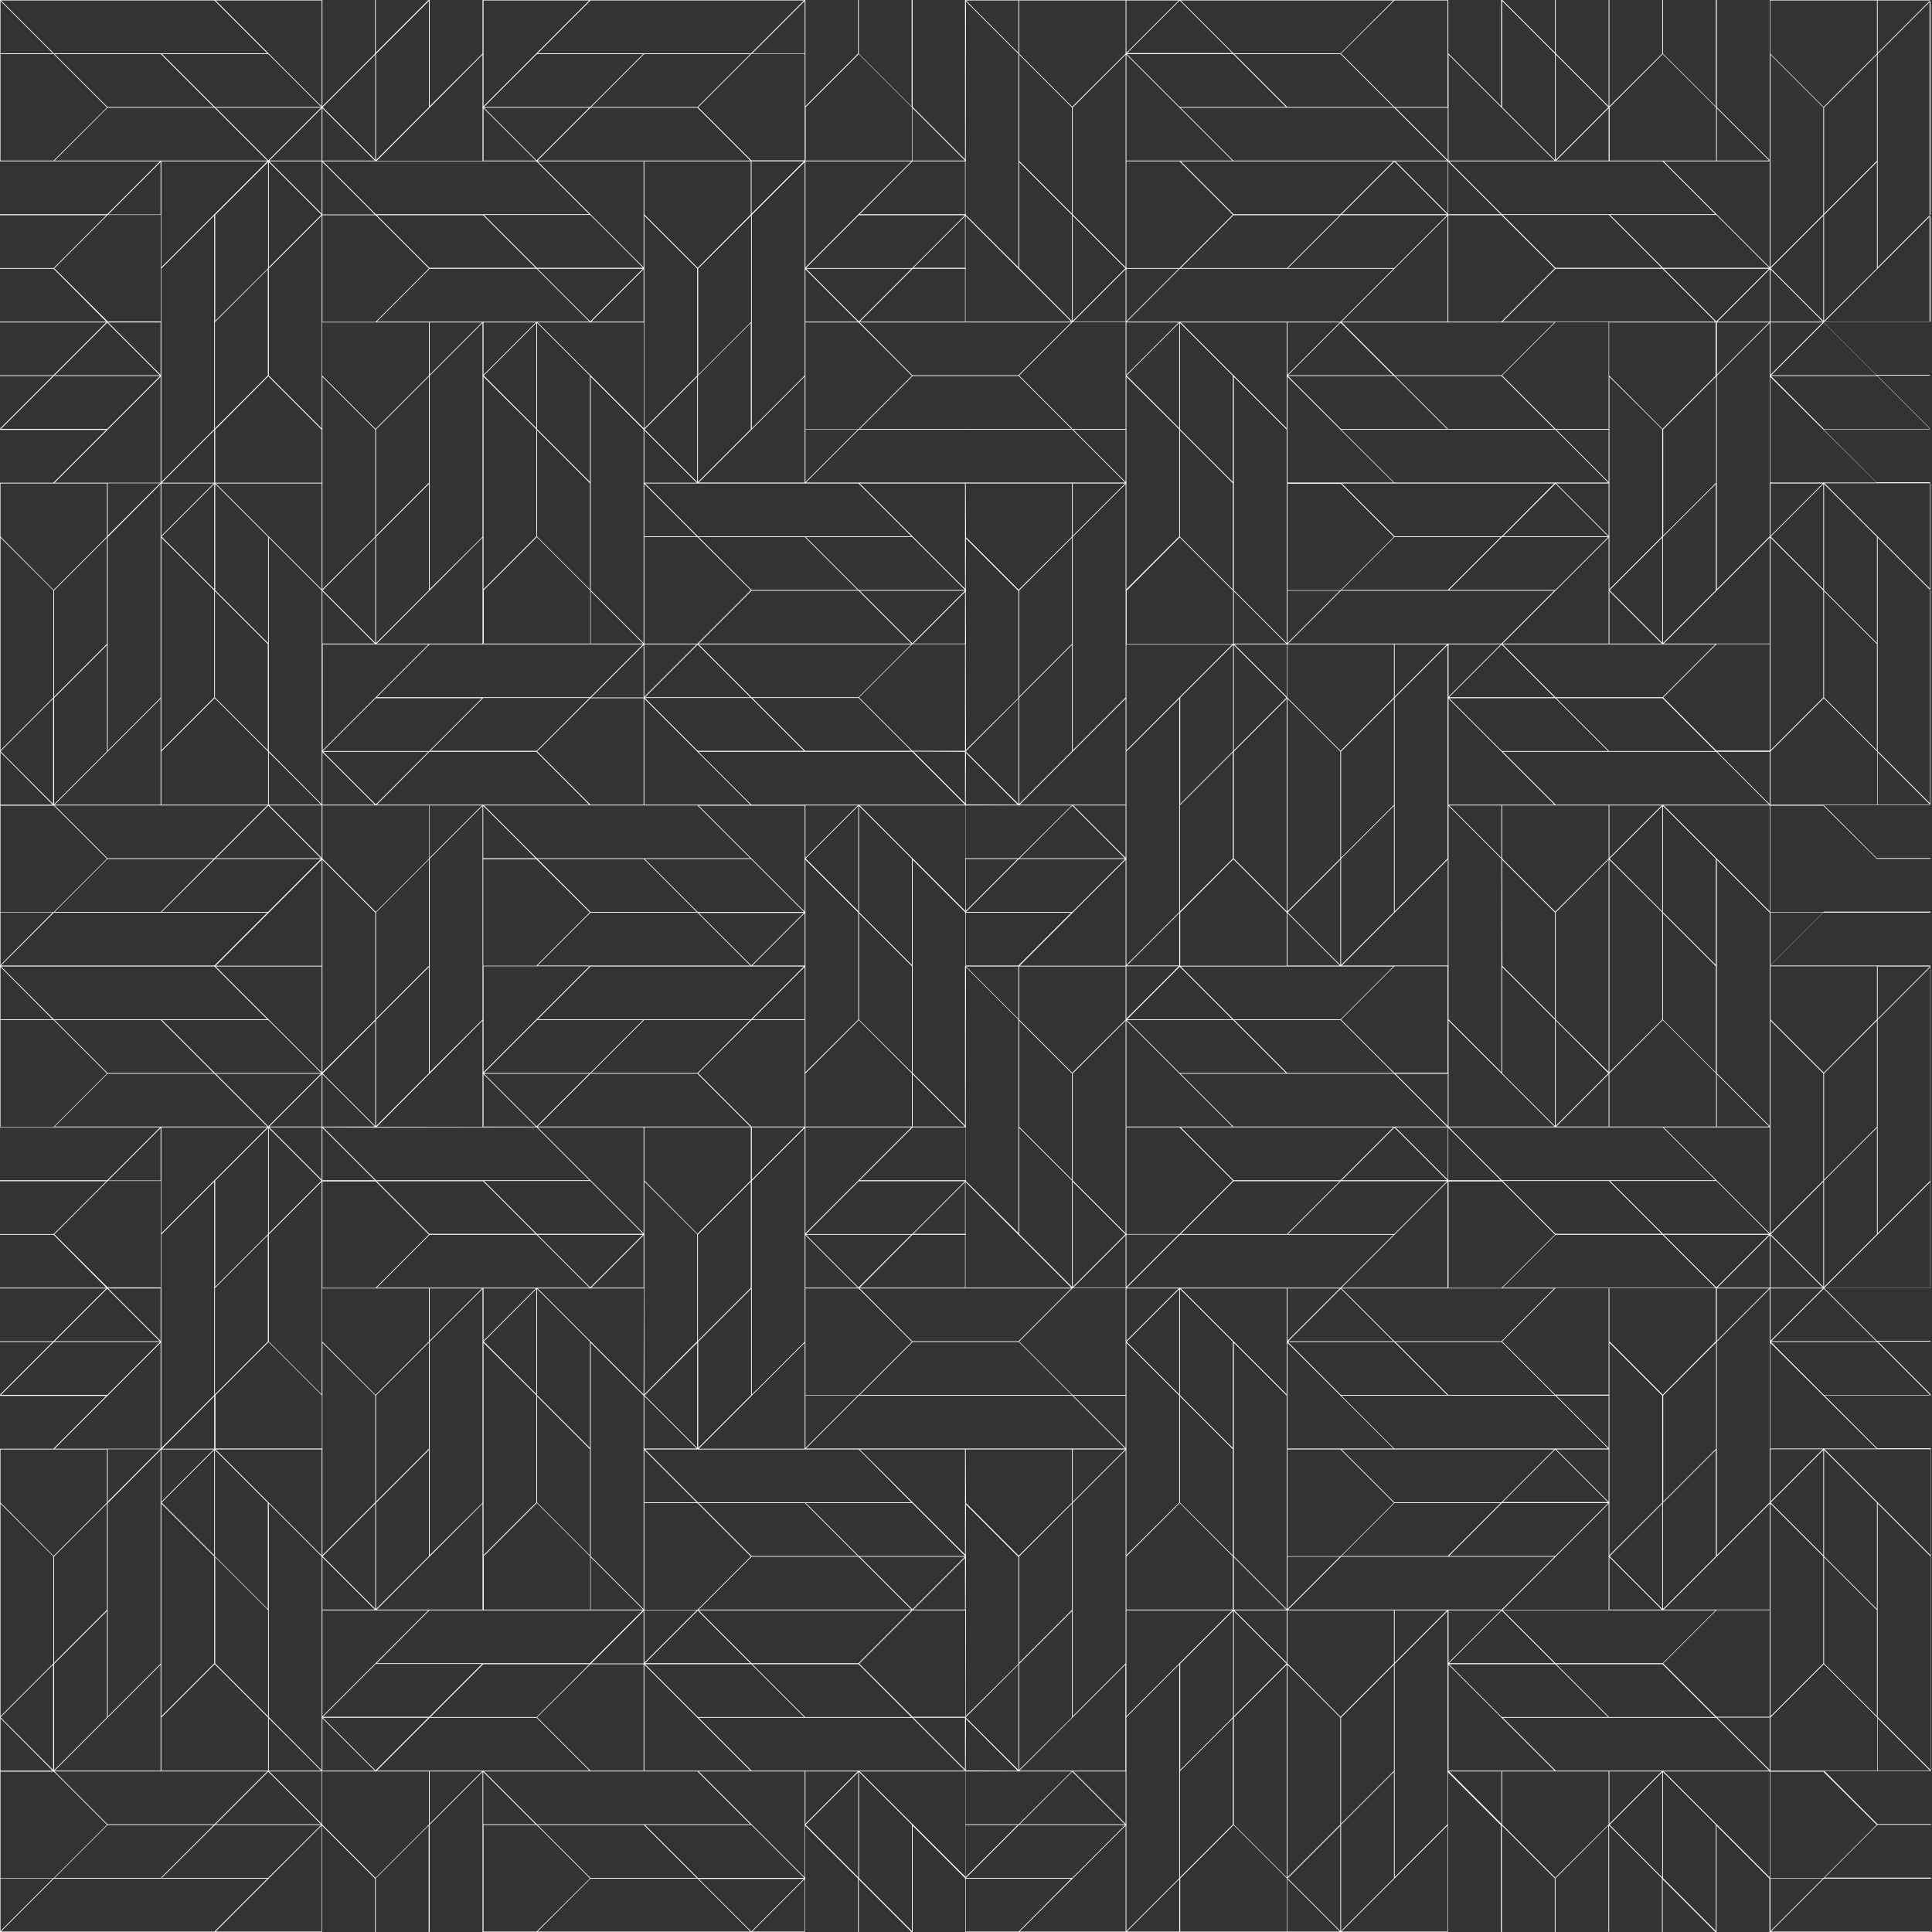 <?xml version="1.0" encoding="utf-8"?>
<!-- Generator: Adobe Illustrator 25.2.3, SVG Export Plug-In . SVG Version: 6.00 Build 0)  -->
<svg version="1.1" id="_x31_" xmlns="http://www.w3.org/2000/svg" xmlns:xlink="http://www.w3.org/1999/xlink" x="0px" y="0px"
	 viewBox="0 0 800 800" style="enable-background:new 0 0 800 800;" xml:space="preserve">
<rect x="0" y="0" width="800" height="800" fill="#333333" stroke="none"/>
<style type="text/css">
	.st0{fill:#FFFFFF;}
</style>
<path class="st0" d="M799.6,0h-0.2h-66.3h-0.3v66.3l-21.9-21.9V0h-0.2h-0.2h-0.1l0.1,0.1v44l-21.9-21.9V0h-0.3v22.2L666.4,44V0h-0.3
	v44l-21.9-21.9V0h-0.3v21.8L622.1,0H622h-0.2h-0.2v44l-21.9-21.9V0h-0.3h-22.1h-0.2h-88.4h-0.5h-21.8h-0.3H400h-0.2h0h-0.2v0.2V66
	l-21.7-21.7V0h-0.2h-0.2h-0.1l0.1,0.1v44l-21.9-21.9V0h-0.3v22.2L333.5,44V0h0h-0.2h-0.2h-0.1h-88.7h-0.2h-44h-0.3h0l0,22.2
	L177.9,44V0h-0.2h-0.2h-0.1l-21.8,21.8V0h-0.3v22.2L133.5,44V0h0h-0.3h-44h-0.2H0.2H0v0v0.2v66.3v0.3h66.3L44.4,88.7H0v0.2v0.2v0.1
	l0.1-0.1h44l-21.9,21.9H0v0.3h22.2L44,133.2H0v0.3h44l-21.9,21.9H0v0.3h21.8L0,177.5v0.1v0.2v0.2h44l-21.9,21.9H0v0.3v22.1v0.2v88.4
	v0.5v21.8v0.3v66.3v0.2l0,0v0.2v66.3v0.3h66.3l-21.9,21.9H0v0.2v0.2v0.1l0.1-0.1h44l-21.9,21.9H0v0.3h22.2L44,533.2H0v0.3h44
	l-21.9,21.9H0v0.3h21.8L0,577.5v0.1v0.2v0.2h44l-21.9,21.9H0v0.3v22.1v0.2v88.4v0.5v21.8v0.3v66.3v0.2h0.2h88.7h0.2h44h0.3h0v-44
	l21.9,21.9V800h0.3v-22.2l21.9-21.9v44l-0.1,0.1h0.1h0.2h0.2v-44.4l21.9-21.9l0,66.3h0h0.3h22.1h0.2h88.4h0.5h21.8h0.3h0v-22.2
	l0.1-0.1l-0.1-0.1V756l21.9,21.9V800h0.3v-21.8l21.8,21.8h0.1h0.2h0.2v-44l21.7,21.7v0v0.2v0.2h0.2l0,21.9h-0.2v0.2h0.2h0.2h21.8
	h0.2h44h0.2h0.2h0.1h21.8h0.3h44.1h0.3h21.8h0.5h44h0.3h0v-66.3l21.9,21.9V800h0.2h0.2h0.1l-0.1-0.1v-44l21.9,21.9V800h0.3v-22.2
	l21.9-21.9v44h0.3v-44l21.9,21.9V800h0.3v-21.8l21.8,21.8h0.1h0.2h0.2v-44l21.9,21.9V800h0.2h0.2h0.1h66.4v-0.2h-66.3l21.9-21.9
	h44.4v-0.2v-0.2v-0.1l-0.1,0.1h-44l21.9-21.9h22.2v-0.3h-22.2l-21.9-21.9h44l0,0v-0.2v-0.2v-0.1v-88.7v-0.2v-44v-0.3v0h-22.2
	l-21.9-21.9h44v-0.2v-0.2v-0.1l-21.8-21.8h21.8v-0.3h-22.2l-21.9-21.9h44l0,0v-0.3v-44v-0.2v-88.7V400l0,0v-0.2h-66.3l21.9-21.9
	h44.4v-0.2v-0.2v-0.1l-0.1,0.1h-44l21.9-21.9h22.2v-0.3h-22.2l-21.9-21.9h44l0,0v-0.2v-0.2v-0.1v-88.7v-0.2v-44v-0.3v0l-22.2,0
	l-21.9-21.9h44v-0.2v-0.2v-0.1l-21.8-21.8h21.8v-0.3h-22.2l-21.9-21.9h44v0v-0.3v-44v-0.2V0.2V0L799.6,0z M777.5,0.2h21.7
	l-21.7,21.7V0.2z M733.1,0.2h44.1v22l-22.1,22.1l-22.1-22.1V0.2z M777.2,22.6v44l-21.9,21.9v-44L777.2,22.6z M733.1,66.8V22.6
	L755,44.5v44.3l-21.9,21.9V66.8z M755,89.3v43.6l-21.8-21.8L755,89.3z M733.1,111.5l21.7,21.7h-21.7V111.5z M733.1,133.5h21.7
	l-21.7,21.7V133.5z M733.1,200.2h21.7l-21.7,21.7V200.2z M755,200.4V244l-21.8-21.8L755,200.4z M733.1,266.5v-43.9l21.9,21.9v44.3
	l-21.9,21.9V266.5z M799.2,400.2l-21.7,21.7v-21.7H799.2z M755.2,444.2l-22.1-22.1v-22h44.1v22L755.2,444.2z M777.2,422.6v44
	l-21.9,21.9v-44L777.2,422.6z M733.2,622.2l21.8-21.8V644L733.2,622.2z M755,644.5v44.3l-21.9,21.9v-44.2v-43.9L755,644.5z
	 M733.1,621.8v-21.7h21.7L733.1,621.8z M733.1,533.5h21.7l-21.7,21.7V533.5z M733.1,533.2v-21.7l21.7,21.7H733.1z M733.2,511.1
	l21.8-21.8v43.6L733.2,511.1z M733.1,510.7v-43.9v-44.2l21.9,21.9v44.3L733.1,510.7z M732.8,555.6v66.5L710.9,644v-88.4l21.9-21.9
	v21.8V555.6L732.8,555.6z M599.8,688.5v-21.7h21.7L599.8,688.5z M621.8,666.9l21.8,21.8H600L621.8,666.9z M644,689.1l21.9,21.9h-44
	L600,689.1H644z M644.4,689.1h44l21.9,21.9h-44L644.4,689.1z M644.1,688.7l-21.9-21.9h43.9h22.3l0.1,0.1l0.1-0.1h21.8l-21.9,21.9
	H644.1z M533.1,644.3v-44.1h22l22.1,22.1l-22.1,22.1H533.1z M554.8,644.6l-21.7,21.7v-21.7H554.8z M466.4,466.8h22l22.1,22.1
	l-22.1,22.1l-22,0V466.8z M466.4,355.5v-22v-0.3v-22l21.9-21.9v88.4l-21.9,21.9v-44V355.5L466.4,355.5z M532.5,44.3h-44l-21.9-21.9
	h44L532.5,44.3z M511.1,22.4h44L577,44.3h-44L511.1,22.4z M577.3,44.6l21.9,21.9h-21.8l-0.1-0.1l-0.1,0.1l-66.5,0l-21.9-21.9H577.3z
	 M599.2,89.1l-21.9,21.9l-44,0l21.9-21.9H599.2z M555.6,88.7l21.8-21.8l21.8,21.8H555.6z M599.4,89.3v43.9l-43.9,0L599.4,89.3z
	 M577.8,66.8h21.7v21.7L577.8,66.8z M577.8,44.6h21.7v21.7L577.8,44.6z M577,66.8l-21.9,21.9h-44.3l-21.9-21.9H577z M554.8,89.1
	l-21.9,21.9l-44,0l21.9-21.9H554.8z M577,111.3l-21.8,21.8l-0.1,0.1h-22.3h-44.2l-0.1-0.1l-0.1,0.1h-21.8l21.9-21.9L577,111.3z
	 M710.5,400.1v44l-21.9-21.9V400v-21.8L710.5,400.1L710.5,400.1z M688.7,621.8v-44l21.9-21.9v44L688.7,621.8z M710.5,600.4v44
	l-21.9,21.9v-44L710.5,600.4z M688.5,577.5l-22.1-22.1v-22h44.1v22L688.5,577.5z M666.5,644.4l21.8-21.8v43.6L666.5,644.4z
	 M688.1,666.5h-21.7v-21.7L688.1,666.5z M666.4,644v-21.8l0.1-0.1l-0.1-0.1v-22.3h0V556l21.9,21.9v44.3L666.4,644z M666.4,533.2
	L666.4,533.2l-44.2,0l21.9-21.9h44.3l21.9,21.9H666.4z M599.2,577.6h-44l-21.9-21.9h44L599.2,577.6z M577.8,555.7h44l21.9,21.9h-44
	L577.8,555.7z M644,577.9l21.9,21.9h-21.8l-0.1-0.1l-0.1,0.1h-44.4h-22.2l-21.9-21.9H644z M599.6,600.2l44,0l-21.9,21.9h-44.3
	l-21.9-21.9L599.6,600.2z M644,600.2l21.8,21.8h-43.6L644,600.2z M644.4,600.2h21.7v21.7L644.4,600.2z M644.4,577.9h21.7v21.7
	L644.4,577.9z M644.1,577.6l-22.1-22.1l22.1-22.1h22v44.1H644.1z M510.5,311.5v44l-21.9,21.9v-44L510.5,311.5z M488.7,332.9v-44
	l21.9-21.9v44L488.7,332.9z M510.7,355.8l22.1,22.1v22h-44.1v-22L510.7,355.8z M710.5,200.4v44l-21.9,21.9v-44L710.5,200.4z
	 M688.7,221.8v-44l21.9-21.9v44L688.7,221.8z M732.8,222.6v43.9h-43.9L732.8,222.6z M710.5,155.5l-22.1,22.1l-22.1-22.1v-22h44.1
	V155.5z M688.3,177.8v44.3L666.4,244v-21.8l0.1-0.1l-0.1-0.1v-22.3h0V156L688.3,177.8z M666.5,244.4l21.8-21.8v43.6L666.5,244.4z
	 M688.1,266.5h-21.7v-21.7L688.1,266.5z M688.4,266.8L688.4,266.8h0.1h21.8l-21.9,21.9h-44.3l-21.9-21.9h43.9H688.4z M688.3,377.4
	l-21.8-21.8l21.8-21.8V377.4z M666.4,355.2v-21.7h21.7L666.4,355.2z M688.3,377.8V400v22.2L666.4,444v-44v-44L688.3,377.8z
	 M533.3,266.5l21.9-21.9h88.4l-21.8,21.8l-0.1,0.1h-22v0H533.3z M599.4,289v66.5l-21.9,21.9V289l21.9-21.9v21.8V289L599.4,289z
	 M510.8,422.1l-21.9-21.9l88.1,0l-21.9,21.9H510.8z M577,444.3h-44l-21.9-21.9h44L577,444.3z M510.3,422.1h-43.6l21.8-21.8
	L510.3,422.1z M510.9,266.5v-21.7l21.7,21.7H510.9z M532.8,266.8v21.7l-21.7-21.7H532.8z M532.7,288.9l-21.8,21.8v-43.6L532.7,288.9
	z M532.8,289.3v88.1l-21.9-21.9v-44.3L532.8,289.3z M555,399.6l-21.8-21.8L555,356V399.6z M577.2,333.7v44l-21.9,21.9v-44
	L577.2,333.7z M555.3,355.2v-44l21.9-21.9v44L555.3,355.2z M555.6,399.8l43.9-43.9v43.9H555.6z M577.5,288.5v-21.7h21.7L577.5,288.5
	z M666.1,244.5v22h-43.9l43.9-43.9v21.8V244.5L666.1,244.5z M644,244.3h-44l21.9-21.9h44L644,244.3z M665.9,222.1h-43.6l21.8-21.8
	L665.9,222.1z M644.4,200.2h21.7v21.7L644.4,200.2z M621.8,222.1h-44.3l-21.9-21.9l44,0l44,0L621.8,222.1z M621.4,222.4l-21.9,21.9
	h-44l21.9-21.9H621.4z M621.8,266.9l21.8,21.8H600L621.8,266.9z M599.8,288.5v-21.7h21.7L599.8,288.5z M599.8,333.7l21.9,21.9V400
	v44l-21.9-21.9V400V333.7z M621.7,355.2L600,333.5h21.7V355.2z M599.8,422.6l43.9,43.9h-43.9V422.6z M622,444.4v-44l21.9,21.9v44
	L622,444.4z M622.1,400L622.1,400l-0.1-44l21.9,21.9V400v21.8L622.1,400z M644.2,422.6l21.8,21.8l-21.8,21.8V422.6z M666.1,444.8
	v21.7h-21.7L666.1,444.8z M644.2,422.2V400v-22.2l21.9-21.9v44v44L644.2,422.2z M666.1,355.5L666.1,355.5L644,377.5L622,355.5v-22
	h44.1V355.5z M599.8,333.2v-43.9l43.9,43.9H599.8z M600,289.1h44l21.9,21.9h-44L600,289.1z M644.4,289.1h44l21.9,21.9h-44
	L644.4,289.1z M666.1,199.6l-21.7-21.7h21.7V199.6z M665.9,199.8h-21.8l-0.1-0.1l-0.1,0.1l-44.4,0h-22.2l-21.9-21.9H644L665.9,199.8
	z M577,199.8l-43.9,0V156L577,199.8z M555.1,200.2l22.1,22.1l-22.1,22.1h-22v-44.1H555.1z M554.8,244.6l-21.7,21.7v-21.7H554.8z
	 M577.2,266.8v22l-22.1,22.1l-22.1-22.1v-22h0v0H577.2z M555,311.2v44.3l-21.9,21.9v-88.1L555,311.2z M554.8,399.8h-21.7v-21.7
	L554.8,399.8z M532.8,266.3l-21.9-21.9V156l21.9,21.9v22.3h0V266.3z M532.8,155.5L532.8,155.5v0.1v21.8l-43.9-43.9h43.9V155.5z
	 M510.5,155.6v44l-21.9-21.9v-44L510.5,155.6z M510.5,200.1v44l-21.9-21.9v-44L510.5,200.1z M488.3,399.8h-21.7l21.7-21.7V399.8z
	 M466.4,421.8v-21.7h21.7L466.4,421.8z M510.6,422.4l21.9,21.9h-44l-21.9-21.9H510.6z M577.3,444.6l21.9,21.9l-21.8,0l-0.1-0.1
	l-0.1,0.1h-66.5l-21.9-21.9H577.3z M577,466.8l-21.9,21.9h-44.3l-21.9-21.9H577z M577.4,466.9l21.8,21.8h-43.6L577.4,466.9z
	 M577.8,466.8h21.7v21.7L577.8,466.8z M577.8,444.6h21.7v21.7L577.8,444.6z M577.4,444.3l-22.1-22.1l22.1-22.1h22v44.1H577.4z
	 M621.4,488.7h-21.7l0-21.7L621.4,488.7z M621.8,489.1l22.1,22.1l-22.1,22.1h-22l0-44.1H621.8z M644.1,510.9l-21.9-21.9h44
	l21.9,21.9H644.1z M621.9,488.7L600,466.8h44l0.1,0.1l0.1-0.1h22h0.3h22l21.9,21.9H621.9z M666.4,466.5v-22l0.1-0.1l22-22l22.1,22.1
	v22H666.4z M710.5,399.6l-21.9-21.9v-44l21.9,21.9V399.6z M688.6,333.2L688.6,333.2h-0.1l-44.3,0l-21.9-21.9h88.4l21.9,21.9
	L688.6,333.2z M711.1,311.3h21.7v21.7L711.1,311.3z M710.8,310.9l-22.1-22.1l22.1-22.1h22v44.1H710.8z M732.8,155.5L732.8,155.5v0.1
	v66.5L710.9,244v-88.4l21.9-21.9V155.5z M710.9,155.2v-21.7h21.7L710.9,155.2z M710.7,133.1l-21.8-21.8h43.6L710.7,133.1z
	 M688.6,110.9l-21.9-21.9h44l21.9,21.9H688.6z M688.1,110.9h-44l-21.9-21.9h44L688.1,110.9z M643.8,111.1l-22.1,22.1l-22,0l0-44.1
	h22L643.8,111.1z M644.1,111.3h44.3l21.9,21.9h-43.9v0l-44.2,0L644.1,111.3z M666.1,133.5v44.1h-22l-22.1-22.1l22.1-22.1H666.1z
	 M643.6,177.6h-44l-21.9-21.9h44L643.6,177.6z M599.2,177.6h-44l-21.9-21.9h44L599.2,177.6z M533.1,155.2v-21.7h21.7L533.1,155.2z
	 M533.3,155.4l21.8-21.8l21.8,21.8H533.3z M488.1,133.5l-21.7,21.7v-21.7H488.1z M488.3,133.7v43.6l-21.8-21.8L488.3,133.7z
	 M488.3,177.8v44.3L466.4,244v-43.9v-0.3V156L488.3,177.8z M488.5,222.5l22.1,22.1v22h-44.1v-22L488.5,222.5z M510.3,266.8
	l-43.9,43.9v-43.9H510.3z M466.4,422.6l43.9,43.9h-43.9V422.6z M510.8,489.1h44l-21.9,21.9l-44,0L510.8,489.1z M555.2,489.1h44
	l-21.9,21.9h-44L555.2,489.1z M599.4,489.3v43.9l-43.9,0L599.4,489.3z M599.4,533.5h0.3h43.9l-21.9,21.9h-44.3l-21.9-21.9H599.4z
	 M577,555.4h-43.6l21.8-21.8L577,555.4z M533.1,555.2v-21.7h21.7L533.1,555.2z M577,599.8h-43.9V556L577,599.8z M577.4,622.4h44
	l-21.9,21.9h-44L577.4,622.4z M621.9,622.4h44L644,644.3h-44L621.9,622.4z M666.1,622.6v21.8l-0.1,0.1l0.1,0.1v22h-43.9L666.1,622.6
	z M688.9,666.5l43.9-43.9v43.9H688.9z M710.9,555.2v-21.7h21.7L710.9,555.2z M710.7,533.1l-21.8-21.8h43.6L710.7,533.1z
	 M688.6,510.9l-21.9-21.9h44l21.9,21.9H688.6z M688.9,466.8h43.9l0,43.9L688.9,466.8z M710.9,466.5v-21.7l21.7,21.7H710.9z
	 M688.9,333.5h43.9v43.9L688.9,333.5z M711.1,133.2l21.7-21.7l0,21.7H711.1z M710.9,44.8l21.7,21.7h-21.7V44.8z M732.8,66.8l0,43.9
	l-43.9-43.9H732.8z M666.4,44.5L666.4,44.5l22.1-22.1l22.1,22.1v22h-44.1V44.5z M644.2,22.6L666,44.4l-21.8,21.8V22.6z M666.1,44.8
	v21.7h-21.7L666.1,44.8z M644,66.8L644,66.8h0.1h22h0.3h22l21.9,21.9h-88.4L600,66.8H644z M622,0.4l21.9,21.9v44L622,44.4V0.4z
	 M599.8,22.6l43.9,43.9h-43.9V22.6z M621.4,88.7h-21.7l0-21.7L621.4,88.7z M599.8,133.5h43.9l-21.9,21.9h-44.3l-21.9-21.9h43.9
	H599.8z M577.4,0.2h22v44.1h-22l-22.1-22.1L577.4,0.2z M577,0.2l-21.9,21.9h-44.3L488.9,0.2L577,0.2z M488.5,0.2l21.8,21.8h-43.6
	L488.5,0.2z M466.4,0.2h21.7l-21.7,21.7V0.2z M466.4,22.6l43.9,43.9l-43.9,0V22.6z M466.4,66.8h22l22.1,22.1l-22.1,22.1l-22,0V66.8z
	 M466.4,111.3h21.7l-21.7,21.7V111.3z M466.1,511.5v21.7h-21.7L466.1,511.5z M444.2,532.9v-43.6l21.8,21.8L444.2,532.9z
	 M444.2,488.8v-44.3l21.9-21.9v43.9v44.2L444.2,488.8z M444,444.2L422,422.2v-22h44.1v22L444,444.2z M399.6,599.8h-65.9l21.9-21.9
	H400v0h44l21.9,21.9H399.6z M465.9,600.2l-21.7,21.7v-21.7H465.9z M400,777.6l21.9-21.9h44L444,777.6L400,777.6L400,777.6z
	 M400,777.1v-21.4h21.4L400,777.1z M422.2,755.4l21.8-21.8l21.8,21.8H422.2z M421.8,755.4H400v-21.9l0,0l21.8,0l0.1,0.1l0.1-0.1
	h21.8L421.8,755.4z M267.1,755.7h44l21.9,21.9h-44L267.1,755.7z M288.5,777.6h-44l-21.9-21.9l44,0L288.5,777.6z M222.3,755.4
	l-21.9-21.9h66.1v0h22.3l21.9,21.9L222.3,755.4z M177.6,200.4v44l-21.9,21.9v-44L177.6,200.4z M155.7,221.8v-44l21.9-21.9v44
	L155.7,221.8z M199.8,222.6l0,43.9H156L199.8,222.6z M311.2,66.5l-22.1-22.1l22.1-22.1h22l0,44.1H311.2z M332.9,66.8l-21.7,21.7
	V66.8H332.9z M289.1,155.2v-44l21.9-21.9v44L289.1,155.2z M310.9,133.7v44l-21.9,21.9v-44L310.9,133.7z M288.9,110.9l-22.1-22.1v-22
	h44.1v22L288.9,110.9z M400,66.7v-0.2v-0.1V0.6l21.7,21.7v88.4L400,89.1v0v-0.2v-0.2h-0.2V66.8h0.2V66.7z M399.6,111.3v21.9H356
	l21.9-21.9H399.6z M378.2,110.9l21.4-21.4v21.4H378.2z M399.8,133.2v-21.9h0.2v-0.3h-0.2V89.4l0,0l43.8,43.8L399.8,133.2z
	 M399.6,89.1l-21.9,21.9h-44l21.9-21.9L399.6,89.1L399.6,89.1z M377.4,111.3l-21.8,21.8l-21.8-21.8H377.4z M399.6,133.5L399.6,133.5
	l44,0l-21.9,21.9H400v0h-22.2L356,133.5H399.6z M399.6,155.7L399.6,155.7l22.2,0l21.9,21.9H400v-0.1l-0.1,0.1h-0.3l-0.1-0.1v0.1v0
	H356l21.9-21.9H399.6z M400,177.9L400,177.9l44,0l21.9,21.9l-66.3,0v0h-65.9l21.9-21.9H400z M444.4,177.9h21.7v21.7L444.4,177.9z
	 M465.9,200.2l-21.7,21.7v-21.7L465.9,200.2z M421.8,644.2L400,622.4v-22.2l43.9,0l0,22L421.8,644.2z M443.9,622.6v44L422,688.5v-44
	L443.9,622.6z M399.8,666.8L399.8,666.8l0.1,43.8l-0.1,0.1V666.8z M155.5,489.1l22.1,22.1l-22.1,22.1h-22v-44.1H155.5z M133.5,488.7
	v-21.7l21.7,21.7H133.5z M200.2,555.2v-21.7h21.7L200.2,555.2z M222.1,533.7v43.6l-21.8-21.8L222.1,533.7z M222.1,577.8v44.3
	L200.2,644l0-44l0-44L222.1,577.8z M200.2,644.5l22.1-22.1l22.1,22.1v22h-44.1V644.5z M222.4,622.2v-44l21.9,21.9v44L222.4,622.2z
	 M222.4,577.7v-44l21.9,21.9v44L222.4,577.7z M222.3,533.2L222.3,533.2h-0.1h-22.3l0,0H156l21.9-21.9h44.3l21.9,21.9H222.3z
	 M177.6,600.4v44l-21.9,21.9v-44L177.6,600.4z M155.7,621.8v-44l21.9-21.9v44L155.7,621.8z M199.8,622.6l0,43.9H156L199.8,622.6z
	 M177.9,644v-88.4l21.9-21.9v21.8l-0.1,0.1l0.1,0.1l0,44.4v22.2L177.9,644z M177.9,555.2v-21.7h21.7L177.9,555.2z M222.6,511.3h43.6
	l-21.8,21.8L222.6,511.3z M222.3,510.9l-21.9-21.9h44l21.9,21.9H222.3z M221.8,510.9h-44L156,489.1h44L221.8,510.9z M177.6,533.5v22
	l-22.1,22.1l-22.1-22.1v-22H177.6z M155.4,577.8v44.3L133.5,644v-43.9v-0.3V556L155.4,577.8z M155.4,622.6v43.6l-21.8-21.8
	L155.4,622.6z M155.2,666.5h-21.7v-21.7L155.2,666.5z M155.5,666.8L155.5,666.8h0.1h21.8l-43.9,43.9v-43.9H155.5z M177.8,666.8h22.3
	v0h66.1l-21.9,21.9H156L177.8,666.8z M266.3,666.5h-21.7v-21.7L266.3,666.5z M244.6,644.4V556l21.8,21.8l0.1,0.1v22l0,0v66.4
	L244.6,644.4z M266.5,667.1v21.7h-21.7L266.5,667.1z M266.5,577.4l-43.9-43.9h21.8l0.1,0.1l0.1-0.1h22L266.5,577.4z M244.8,533.2
	l21.7-21.7v21.7H244.8z M222.6,466.8h43.9v43.9L222.6,466.8z M199.8,422.6v21.8l-0.1,0.1l0.1,0.1l0,22H156L199.8,422.6z
	 M155.7,466.3v-44l21.9-21.9v44L155.7,466.3z M199.8,422.2L177.9,444v-44v-44.4l21.9-21.9l0,66.3L199.8,422.2z M177.9,355.2v-21.7
	h21.7L177.9,355.2z M244.5,289.1h22v44.1h-22l-22.1-22.1L244.5,289.1z M222.2,310.9h-44l21.9-21.9h44L222.2,310.9z M200.2,155.2
	v-21.7h21.7L200.2,155.2z M222.1,133.7v43.6l-21.8-21.8L222.1,133.7z M222.1,177.8v44.3L200.2,244l0-44l0-44L222.1,177.8z
	 M200.2,244.5l22.1-22.1l22.1,22.1v22h-44.1V244.5z M222.4,222.2v-44l21.9,21.9v44L222.4,222.2z M222.4,177.7v-44l21.9,21.9v44
	L222.4,177.7z M222.6,133.5h21.8l0.1,0.1l0.1-0.1h22l0,43.9L222.6,133.5z M244.4,133.1l-21.8-21.8h43.6L244.4,133.1z M266.5,111.5
	v21.7h-21.7L266.5,111.5z M244.6,244.8l21.7,21.7h-21.7V244.8z M244.6,244.4V156l21.8,21.8l0.1,0.1v22l0,0v66.4L244.6,244.4z
	 M266.5,267.1v21.7h-21.7L266.5,267.1z M266.5,333.5L266.5,333.5l22.3,0l21.9,21.9h-88.4l-21.9-21.9H266.5z M421.8,244.2L400,222.4
	v-22.2l43.9,0l0,22L421.8,244.2z M443.9,222.6v44L422,288.5v-44L443.9,222.6z M266.9,577.8l21.8-21.8v43.6L266.9,577.8z
	 M288.5,599.8h-21.7v-21.7L288.5,599.8z M266.8,577.4v-43.9v-22.3l0.1-0.1l-0.1-0.1v-21.8l21.9,21.9v44.3L266.8,577.4z M266.8,488.8
	v-22h44.1v22l-22.1,22.1L266.8,488.8z M399.8,355.4h-0.2v0.3h0.2v21.6l0,0L356,333.5h43.9V355.4z M377.6,400.1v44l-21.9-21.9V400
	v-21.8L377.6,400.1L377.6,400.1z M355.4,333.7v43.6l-21.8-21.8L355.4,333.7z M333.5,355.2l0-21.7h21.7L333.5,355.2z M377.6,444.5v22
	h-44.1v-22l22.1-22.1L377.6,444.5z M355.7,377.7v-44l21.9,21.9v44L355.7,377.7z M377.9,444.8l21.7,21.7v0h-21.7V444.8z M399.8,400.5
	l0,65.8l-0.1-0.1L399.8,400.5L399.8,400.5z M399.6,399.8v0.2v0.2l0,0V466l-21.7-21.7V400v-44l21.7,21.7v0v0.2v0.2h0.2l0,21.9H399.6z
	 M400,355.7h21.4L400,377.1V355.7z M399.8,311.6v21.3l-0.1-0.1L399.8,311.6L399.8,311.6z M399.6,311.3v21.3l-21.4-21.4L399.6,311.3
	L399.6,311.3z M400,333.1v-21.3l21.4,21.4L400,333.1L400,333.1z M400,311.3L400,311.3v-0.3v0l21.7-21.7v43.6L400,311.3z M400,310.5
	v-43.6v-0.3v-21.8v-0.5v-21.3l21.7,21.7v44.3L400,310.5z M399.8,310.6L399.8,310.6l-0.1-43.8h0.1V310.6z M399.8,266.5L399.8,266.5
	l-0.1-21.6l0.1-0.1V266.5z M399.6,266.5h-21.4l21.4-21.4V266.5z M399.6,266.8v44v0.1h-21.8l-22.1-22.1l22.1-22.1H399.6z
	 M377.4,310.9h-44l-21.9-21.9h44L377.4,310.9z M355.5,288.7h-44.3l-21.9-21.9h88.1L355.5,288.7z M332.9,310.9h-44l-21.9-21.9h44
	L332.9,310.9z M377.7,311.3l21.9,21.9h-44l-0.1-0.1l-0.1,0.1h-22h-0.3h-22l-21.9-21.9H377.7z M333.2,333.5v22l-0.1,0.1l0.1,0.1v21.8
	l-43.9-43.9H333.2z M333.2,467.1l0,44l-0.1,0.1l0.1,0.1v44.3l-21.9,21.9V489L333.2,467.1z M311.3,488.5v-21.7h21.7L311.3,488.5z
	 M333.2,422.1h-21.7l21.7-21.7V422.1z M311.1,399.8l-21.8-21.8h43.6L311.1,399.8z M310.7,399.8h-88.1l21.9-21.9h44.3L310.7,399.8z
	 M244.5,400.2h88.4L311,422.1h-88.4L244.5,400.2z M311.5,399.8l21.7-21.7v21.7H311.5z M332.9,377.6h-44l-21.9-21.9l44,0L332.9,377.6
	z M288.5,377.6h-44l-21.9-21.9h44L288.5,377.6z M244.2,377.8l-22.1,22.1h-22l0-44.1l22,0L244.2,377.8z M244,400.2L200.2,444v-43.9
	H244z M222.3,422.4h44l-21.9,21.9h-44L222.3,422.4z M266.7,422.4h44l-21.9,21.9h-44L266.7,422.4z M311.2,422.4h22l0,44.1h-22
	l-22.1-22.1L311.2,422.4z M310.9,489.3v44l-21.9,21.9v-44L310.9,489.3z M289.1,555.6l21.9-21.9v44l-21.9,21.9V555.6z M333.2,556
	v43.9h-43.9L333.2,556z M333.5,400v-22.2l0.1-0.1l-0.1-0.1V356l21.9,21.9V400v22.2L333.5,444L333.5,400L333.5,400z M333.5,511.5
	l21.7,21.7h-21.7V511.5z M333.5,466.8h43.9l-43.9,43.9V466.8z M355.6,489.1h44v0l-21.9,21.9h-44L355.6,489.1z M399.6,489.5v21.4
	h-21.4L399.6,489.5z M356,488.7l21.9-21.9h21.8v21.9H356z M399.8,488.7v-21.9h0.2v-0.2v-0.2v-0.1v-65.8l21.7,21.7v88.4L400,489.1v0
	v-0.2v-0.2H399.8z M400,400.2L400,400.2l21.7,0v21.7L400,400.2z M400,399.8v-21.9h43.6l-21.9,21.9H400z M400,377.6L400,377.6
	l21.9-21.9h44L444,377.6H400z M422.2,355.4l21.8-21.8l21.8,21.8H422.2z M421.8,355.4H400v-21.9l0,0h21.8l0.1,0.1l0.1-0.1l21.8,0
	L421.8,355.4z M399.8,222.2L399.8,222.2l-0.1-22.1h0.1V222.2z M399.8,222.7V244l-0.1-0.1L399.8,222.7L399.8,222.7z M399.6,244.6
	l-21.8,21.8L356,244.6L399.6,244.6L399.6,244.6z M377.4,266.5h-88.1l21.9-21.9h44.3L377.4,266.5z M310.7,288.7h-43.6l21.8-21.8
	L310.7,288.7z M266.8,288.5v-21.7h21.7L266.8,288.5z M310.7,333.2h-43.9v-43.9L310.7,333.2z M221.8,355.4h-21.7l0-21.7L221.8,355.4z
	 M200.2,444.8l21.7,21.7h-21.7V444.8z M200.4,444.6H244l-21.8,21.8L200.4,444.6z M222.6,466.5l21.9-21.9h44.3l21.9,21.9h-44.2H222.6
	z M288.5,622.1h-21.7v-21.7L288.5,622.1z M266.8,622.4h22l22.1,22.1l-22.1,22.1h-22v0h0L266.8,622.4z M399.8,622.7V644l-0.1-0.1
	L399.8,622.7L399.8,622.7z M399.8,622.2v-22h0.1L399.8,622.2L399.8,622.2z M399.6,644.3h-44l-21.9-21.9h44L399.6,644.3L399.6,644.3z
	 M377.4,666.5h-88.1l21.9-21.9h44.3L377.4,666.5z M355.2,644.3h-44l-21.9-21.9h44L355.2,644.3z M266.8,666.8h21.7l-21.7,21.7V666.8z
	 M288.9,666.9l21.8,21.8h-43.6L288.9,666.9z M289.3,666.8h88.1l-21.9,21.9h-44.3L289.3,666.8z M356,644.6h43.6v0l-21.8,21.8
	L356,644.6z M399.6,645.1v21.4h-21.4L399.6,645.1z M399.8,644.9L399.8,644.9l0.1,21.6h-0.1V644.9z M399.8,711.6v21.3l-0.1-0.1
	L399.8,711.6L399.8,711.6z M400,733.1v-21.3l21.4,21.4L400,733.1L400,733.1z M400,711.3L400,711.3v-0.3v0l21.7-21.7v43.6L400,711.3z
	 M400,710.5v-43.6v-0.3v-21.8v-0.5v-21.3l21.7,21.7v44.3L400,710.5z M399.6,622.2v0.2v21.3L356,600.2h43.6V622.2z M377.4,622.1H289
	l-21.9-21.9h21.8l0.1,0.1l0.1-0.1h66.5L377.4,622.1z M333.5,577.9h21.7l-21.7,21.7V577.9z M333.5,577.6v-44.1h22l0.1,0.1l22,22
	l-22.1,22.1H333.5z M333.7,511.3h43.6l-21.8,21.8L333.7,511.3z M377.8,511.3h21.8v21.9v0H356L377.8,511.3z M399.8,533.2v-21.9h0.2
	v-0.3h-0.2v-21.6l0,0l43.8,43.8L399.8,533.2z M466.1,356v43.9l-43.9,0L466.1,356z M444.4,333.5l21.7,0v21.7L444.4,333.5z
	 M444.1,333.2L444.1,333.2H444h-21.8l43.9-43.9v43.9H444.1z M422,332.9v-44l21.9-21.9v44L422,332.9z M399.6,200.2v22.1v0.2v21.3
	L356,200.2H399.6z M399.6,244.3L399.6,244.3l-44,0l-21.9-21.9h44L399.6,244.3z M355.2,244.3h-44l-21.9-21.9h44L355.2,244.3z
	 M310.9,244.4l-22.1,22.1h-22v0h0l0-44.1h22L310.9,244.4z M266.5,66.5h-43.9l21.9-21.9h44.3l21.9,21.9H266.5z M266.8,222.1v-21.7
	l21.7,21.7H266.8z M266.8,178.2l21.7,21.7h-21.7V178.2z M266.9,177.8l21.8-21.8v43.6L266.9,177.8z M266.8,177.4v-43.9v-22.3l0.1-0.1
	l-0.1-0.1V89.3l21.9,21.9v44.3L266.8,177.4z M288.8,44.3h-44l21.9-21.9h44L288.8,44.3z M244.4,44.3h-44l21.9-21.9h44L244.4,44.3z
	 M244,44.6l-21.8,21.8l-21.8-21.8H244z M266.5,66.8v43.9l-43.9-43.9H266.5z M266.3,110.9h-44l-21.9-21.9h44L266.3,110.9z
	 M221.8,110.9h-44L156,89.1h44L221.8,110.9z M222.2,111.3l21.9,21.9h-21.8l-0.1-0.1l-0.1,0.1h-22.3v0H156l21.9-21.9H222.2z
	 M199.6,133.5l-21.7,21.7v-21.7H199.6z M177.9,155.6l21.9-21.9v21.8l-0.1,0.1l0.1,0.1l0,44.4v22.2L177.9,244V155.6z M200.2,266.8
	L200.2,266.8l66.1,0l-21.9,21.9H156l21.9-21.9H200.2z M199.6,289.1l-21.9,21.9h-44l21.9-21.9H199.6z M177.4,311.3l-21.8,21.8
	l-21.8-21.8H177.4z M177.8,311.3h44.3l21.9,21.9h-43.9h-0.3H156L177.8,311.3z M177.6,399.9L177.6,399.9l-21.9,21.9V400v-22.2
	l21.9-21.9V399.9z M155.6,466.9L155.6,466.9l66.6-0.1l21.9,21.9h-88.4l-21.9-21.9L155.6,466.9L155.6,466.9z M155.4,466.3l-21.8-21.8
	l21.8-21.8V466.3z M155.2,466.5h-21.7v-21.7L155.2,466.5z M133.5,711.5l21.7,21.7h-21.7V711.5z M133.7,711.3h43.6l-21.8,21.8
	L133.7,711.3z M133.7,710.9l21.9-21.9h44l-21.9,21.9H133.7z M200.1,689.1h44l-21.9,21.9h-44L200.1,689.1z M244.5,689.1h22v44.1h-22
	l-22.1-22.1L244.5,689.1z M266.8,733.2v-43.9l43.9,43.9H266.8z M267.1,689.1h44l21.9,21.9h-44L267.1,689.1z M311.5,689.1h44
	l21.9,21.9h-44L311.5,689.1z M355.8,688.9l22.1-22.1h21.8v44v0.1h-21.8L355.8,688.9z M399.6,711.3L399.6,711.3v21.4l-21.4-21.4
	H399.6z M422,689l21.9-21.9v44L422,732.9V689z M400,577.6L400,577.6L400,577.6h-0.3l-0.1-0.1v0.1l0,0H356l21.9-21.9h21.8l0,0h22.2
	l21.9,21.9H400z M400,555.4L400,555.4h-22.2L356,533.5h43.6l0,0h44l-21.9,21.9H400z M422,511v-44l21.9,21.9v44L422,511z M422,466.6
	v-44l21.9,21.9v44L422,466.6z M466.1,288.8l-21.9,21.9l0-88.4l21.9-21.9v66.1h0V288.8z M466.1,155.5L466.1,155.5v0.1v22h-22
	l-22.1-22.1l22-22l0.1-0.1h22h0V155.5z M466,111.1l-21.8,21.8V89.3L466,111.1z M444.2,88.8V44.5l21.9-21.9v43.9v44.2L444.2,88.8z
	 M466.1,111.5v21.7l-21.7,0L466.1,111.5z M422,0.2h44.1v22L444,44.2L422,22.2V0.2z M422,22.6l21.9,21.9v44L422,66.6V22.6z M422,67.1
	L443.9,89v44L422,111V67.1z M421.7,0.2v21.7L400,0.2v0H421.7z M399.8,0.4L399.8,0.4l0.1,65.9l-0.1-0.1V0.4z M377.9,44.8l21.7,21.7v0
	h-21.7V44.8z M377.8,66.8h21.8v21.9H356L377.8,66.8z M333.5,44.5l22.1-22.1l22.1,22.1v22h-44.1V44.5z M333.5,66.8h43.9l-43.9,43.9
	V66.8z M333.5,111.5l21.7,21.7h-21.7V111.5z M333.5,133.5h22l0.1,0.1l22,22l-22.1,22.1h-22V133.5z M333.5,177.9h21.7l-21.7,21.7
	V177.9z M355.5,200.2l21.9,21.9H289l-21.9-21.9h21.8l0.1,0.1l0.1-0.1H355.5z M289.3,199.8l43.9-43.9v43.9H289.3z M333.2,155.5
	l-21.9,21.9V89l21.9-21.9l0,44l-0.1,0.1l0.1,0.1V155.5z M333.2,0.4v21.7h-21.7L333.2,0.4z M244.5,0.2h88.4L311,22.1h-88.4L244.5,0.2
	z M200.2,0.2H244L200.2,44V0.2z M200.2,44.8l21.7,21.7h-21.7V44.8z M199.8,22.6v21.8l-0.1,0.1l0.1,0.1l0,22H156L199.8,22.6z
	 M155.7,22.3l21.9-21.9v44l-21.9,21.9V22.3z M155.5,66.8L155.5,66.8h0.1h66.5L244,88.7h-88.4l-21.9-21.9H155.5z M155.4,22.6v43.6
	l-21.8-21.8L155.4,22.6z M133.5,44.8l21.7,21.7h-21.7V44.8z M133.5,67.1l21.7,21.7h-21.7V67.1z M133.5,89.1h22l22.1,22.1l-22.1,22.1
	h-22V89.1z M133.5,133.5h44.1v22l-22.1,22.1l-22.1-22.1V133.5z M133.5,200.2v-0.3V156l21.9,21.9v44.3L133.5,244V200.2z M155.4,222.6
	v43.6l-21.8-21.8L155.4,222.6z M133.5,244.8l21.7,21.7h-21.7V244.8z M133.5,266.8h22l0.1,0.1l0.1-0.1h21.8l-43.9,43.9V266.8z
	 M133.5,311.5l21.7,21.7h-21.7V311.5z M133.5,333.5L133.5,333.5l22,0l0.1,0.1l0.1-0.1h22v22l-22.1,22.1l-22-22l-0.1-0.1V333.5z
	 M133.5,356l21.9,21.9V400v22.2L133.5,444v-44V356z M133.2,0.2l0,43.9L89.3,0.2H133.2z M111.1,466.4l-21.8-21.8h43.6L111.1,466.4z
	 M111.3,467.1l21.8,21.8l-21.8,21.8V467.1z M111.3,733.2v-21.7l21.7,21.7H111.3z M133.2,733.5l0,21.7l-21.7-21.7H133.2z
	 M132.9,755.4H89.3l21.8-21.8L132.9,755.4z M21.8,733.2H0.2v-21.7L21.8,733.2z M0.2,711.1l21.8-21.8v43.6L0.2,711.1z M22.2,733.5
	l22.1,22.1l-22.1,22.1h-22v-44.1H22.2z M66.5,600.4v21.8l-0.1,0.1l0.1,0.1l0,66.5l-21.9,21.9v-88.4L66.5,600.4z M44.6,621.8v-21.7
	h21.7L44.6,621.8z M66.5,689.3l0,43.9H22.6L66.5,689.3z M110.7,733.5l-21.9,21.9H44.5l-21.9-21.9h43.9H110.7z M66.5,555.2
	l-21.7-21.7h21.7V555.2z M66.8,555.5v-22v-0.3v-22l21.9-21.9v88.4l-21.9,21.9v-44V555.5L66.8,555.5z M89.1,532.9v-44l21.9-21.9v44
	L89.1,532.9z M110.9,511.5v44l-21.9,21.9v-44L110.9,511.5z M66.8,510.7v-43.9h43.9L66.8,510.7z M89.1,644.8l21.9,21.9l0,44
	l-21.9-21.9V644.8z M88.7,578.2v21.7H67.1L88.7,578.2z M88.5,600.2l-21.7,21.7v-21.7H88.5z M88.7,600.4V644l-21.8-21.8L88.7,600.4z
	 M88.7,644.5v44.3l-21.9,21.9v-88.1L88.7,644.5z M88.9,689.1l22.1,22.1l0,22H66.8v-22L88.9,689.1z M44.3,666.6l-21.9,21.9v-44
	l21.9-21.9V666.6z M44.3,667.1v44l-21.9,21.9v-44L44.3,667.1z M44.5,755.7h44l-21.9,21.9h-44L44.5,755.7z M89,755.7h44L111,777.6
	h-44L89,755.7z M110.9,666.3l-21.9-21.9v-44l21.9,21.9L110.9,666.3z M89.1,577.8l22.1-22.1l22.1,22.1l0,22l-44.1,0V577.8z M89,444.3
	l-21.9-21.9h44l21.9,21.9H89z M88.5,444.3h-44l-21.9-21.9h44L88.5,444.3z M22.3,422.1L0.4,400.2h88.4l21.9,21.9H22.3z M21.8,333.2
	H0.2v-21.7L21.8,333.2z M0.2,311.1l21.8-21.8v43.6L0.2,311.1z M22.2,333.5l22.1,22.1l-22.1,22.1h-22v-44.1H22.2z M66.5,200.4v21.8
	l-0.1,0.1l0.1,0.1l0,66.5l-21.9,21.9v-88.4L66.5,200.4z M44.6,221.8v-21.7h21.7L44.6,221.8z M66.5,289.3l0,43.9H22.6L66.5,289.3z
	 M110.7,333.5l-21.9,21.9H44.5l-21.9-21.9h43.9H110.7z M66.5,155.2l-21.7-21.7h21.7V155.2z M66.8,155.5v-22v-0.3v-22l21.9-21.9v88.4
	l-21.9,21.9v-44V155.5L66.8,155.5z M67.1,22.4h44l21.9,21.9H89L67.1,22.4z M88.5,44.3h-44L22.6,22.4h44L88.5,44.3z M133.2,311.2
	v21.8L111.3,311l0-88.4l21.8,21.8l0.1,0.1v22.3V311V311.2L133.2,311.2z M88.8,399.8H0.4l21.9-21.9h88.4L88.8,399.8z M110.9,111.5v44
	l-21.9,21.9v-44L110.9,111.5z M89.1,132.9V89l21.9-21.9v44L89.1,132.9z M111.1,155.8l22.1,22.1l0,22l-44.1,0v-22L111.1,155.8z
	 M110.9,266.7l0,44l-21.9-21.9v-44L110.9,266.7z M89.1,244.4v-44l21.9,21.9l0,44L89.1,244.4z M111.1,333.6l21.8,21.8H89.3
	L111.1,333.6z M111.3,333.2v-21.7l21.7,21.7H111.3z M133.2,333.5l0,21.7l-21.7-21.7H133.2z M132.9,355.7L111,377.6h-44L89,355.7
	H132.9z M66.6,377.6h-44l21.9-21.9h44L66.6,377.6z M133.2,356l0,43.9H89.3L133.2,356z M89.3,200.2h43.9l0,43.9L89.3,200.2z
	 M133.2,133.2l0,44.2l-21.9-21.9v-44.3l21.9-21.9L133.2,133.2L133.2,133.2z M111.3,110.7V67.1l21.8,21.8L111.3,110.7z M111.5,66.8
	l21.7,0v21.7L111.5,66.8z M111.5,66.5l21.7-21.7v21.7H111.5z M132.9,44.6l-21.8,21.8L89.3,44.6H132.9z M66.8,110.7V66.8l43.9,0
	L66.8,110.7z M88.7,178.2v21.7l-21.7,0L88.7,178.2z M88.5,200.2l-21.7,21.7v-21.7H88.5z M88.7,200.4V244l-21.8-21.8L88.7,200.4z
	 M88.7,244.5v44.3l-21.9,21.9v-88.1L88.7,244.5z M88.9,289.1l22.1,22.1l0,22H66.8v-22L88.9,289.1z M44.3,266.6l-21.9,21.9v-44
	l21.9-21.9V266.6z M44.3,267.1v44l-21.9,21.9v-44L44.3,267.1z M21.8,377.9L0.2,399.6v-21.7H21.8z M21.8,422.1H0.2v-21.7L21.8,422.1z
	 M88.8,0.2l21.9,21.9H22.3L0.4,0.2H88.8z M0.2,0.4l21.7,21.7H0.2V0.4z M0.2,66.5V22.4h22l22.1,22.1L22.2,66.5H0.2z M22.6,66.5
	l21.9-21.9h44.3l21.9,21.9H66.8H22.6z M66.5,67.1v21.7H44.8L66.5,67.1z M22.5,111.1l22.1-22.1h22v44.1h-22l-0.1-0.1L22.5,111.1z
	 M44.4,133.6l21.8,21.8H22.6L44.4,133.6z M0.4,177.6l21.9-21.9h44l-21.9,21.9H0.4z M66.5,156v43.9H22.6L66.5,156z M0.2,200.2h44.1
	v22l-22.1,22.1L0.2,222.2V200.2z M22.1,244.5v44.3L0.2,310.7l0-88.1L22.1,244.5z M0.2,466.5v-44.1h22l22.1,22.1l-22.1,22.1H0.2z
	 M22.6,466.5l21.9-21.9h44.3l21.9,21.9H66.8H22.6z M66.5,467.1v21.7H44.8L66.5,467.1z M22.5,511.1l22.1-22.1h22v44.1h-22l-0.1-0.1
	L22.5,511.1z M44.4,533.6l21.8,21.8H22.6L44.4,533.6z M0.4,577.6l21.9-21.9h44l-21.9,21.9H0.4z M66.5,556v43.9H22.6L66.5,556z
	 M0.2,600.2h44.1v22l-22.1,22.1L0.2,622.2V600.2z M22.1,644.5v44.3L0.2,710.7l0-88.1L22.1,644.5z M0.2,799.6v-21.7h21.7L0.2,799.6z
	 M88.8,799.8H0.4l21.9-21.9h88.4L88.8,799.8z M89.3,799.8l43.9-43.9l0,43.9H89.3z M133.2,666.8V711l-0.1,0.1l0.1,0.1v21.8L111.3,711
	l0-88.4l21.8,21.8l0.1,0.1V666.8z M89.3,600.2h43.9l0,43.9L89.3,600.2z M133.2,533.2L133.2,533.2l0,44.2l-21.9-21.9v-44.3l21.9-21.9
	V533.2z M133.2,488.5l-21.7-21.7l21.7,0V488.5z M133.2,466.5h-21.7l21.7-21.7V466.5z M89.3,400.2h43.9l0,43.9L89.3,400.2z
	 M177.6,755.5l-22.1,22.1l-22-22l-0.1-0.1v-22v0h22l0.1,0.1l0.1-0.1h22V755.5z M177.9,755.2v-21.7h21.7L177.9,755.2z M200.2,733.2
	h-0.3H156l21.9-21.9h44.3l21.9,21.9H200.2z M221.8,755.4h-21.7l0-21.7L221.8,755.4z M222.2,799.8h-22l0-44.1h22l22.1,22.1
	L222.2,799.8z M222.6,799.8l21.9-21.9h44.3l21.9,21.9H222.6z M311.1,799.8l-21.8-21.8h43.6L311.1,799.8z M333.2,799.8h-21.7
	l21.7-21.7V799.8z M333.2,755.5L333.2,755.5v0.1v21.8l-43.9-43.9h43.9V755.5z M333.5,733.5h21.7l-21.7,21.7L333.5,733.5z
	 M355.4,777.4l-21.8-21.8l21.8-21.8V777.4z M355.6,733.2L355.6,733.2h-0.1h-22h-0.3h-22l-21.9-21.9h88.4l21.9,21.9H355.6z
	 M377.6,799.6l-21.9-21.9v-44l21.9,21.9V799.6z M356,733.5h43.9v21.9h-0.2v0.3h0.2v21.6l0,0L356,733.5z M421.8,799.8H400v-21.9h43.6
	L421.8,799.8z M466.1,799.8l-43.9,0l43.9-43.9V799.8z M466.1,755.2l-21.7-21.7l21.7,0V755.2z M466.1,733.2h-22l-0.1-0.1l-0.1,0.1
	h-21.8l43.9-43.9V733.2z M466.1,666.5L466.1,666.5l0,22.3l-21.9,21.9l0-88.4l21.9-21.9V666.5z M466.1,599.6l-21.7-21.7h21.7V599.6z
	 M466.1,555.5L466.1,555.5v0.1v22h-22l-22.1-22.1l22-22l0.1-0.1h22h0V555.5z M466.4,532.9v-21.7l21.7,0L466.4,532.9z M532.8,555.6
	v21.8l-43.9-43.9h43.9v22V555.6L532.8,555.6z M510.9,644.8l21.7,21.7h-21.7V644.8z M532.7,688.9l-21.8,21.8v-43.6L532.7,688.9z
	 M510.5,555.6v44l-21.9-21.9v-44L510.5,555.6z M510.5,600.1v44l-21.9-21.9v-44L510.5,600.1z M510.5,644.5v22h-44.1v-22l22.1-22.1
	L510.5,644.5z M488.7,732.9v-44l21.9-21.9v44L488.7,732.9z M510.5,711.5v44l-21.9,21.9v-44L510.5,711.5z M466.4,644v-43.9v-0.3V556
	l21.9,21.9v44.3L466.4,644z M488.3,577.4l-21.8-21.8l21.8-21.8V577.4z M466.4,555.2v-21.7h21.7L466.4,555.2z M488.3,799.8h-21.7
	l21.7-21.7V799.8z M488.3,777.7l-21.9,21.9v-44l0.1-0.1l-0.1-0.1v-22v-0.3v-22l21.9-21.9V777.7z M466.4,710.7v-43.9h43.9
	L466.4,710.7z M532.8,799.8h-44.1v-22l22.1-22.1l22.1,22.1V799.8z M532.8,777.4l-21.9-21.9v-44.3l21.9-21.9V777.4z M532.8,688.5
	l-21.7-21.7h21.7V688.5z M532.8,666.3l-21.9-21.9V556l21.9,21.9v22.3h0V666.3z M532.8,533.2h-44.2l-0.1-0.1l-0.1,0.1h-21.8
	l21.9-21.9H577l-21.8,21.8l-0.1,0.1H532.8z M533.1,799.8v-21.7l21.7,21.7H533.1z M555,799.6l-21.8-21.8L555,756V799.6z M555,755.5
	l-21.9,21.9v-88.1l21.9,21.9V755.5z M533.1,688.8v-22h0v0h44.1v22l-22.1,22.1L533.1,688.8z M577.2,689.3v44l-21.9,21.9v-44
	L577.2,689.3z M555.3,799.6v-44l21.9-21.9v44L555.3,799.6z M599.4,799.8h-43.9l43.9-43.9V799.8z M599.4,688.8L599.4,688.8v0.1v66.5
	l-21.9,21.9V689l21.9-21.9V688.8z M577.5,688.5v-21.7h21.7L577.5,688.5z M599.8,666.5L599.8,666.5l-66.4,0l21.9-21.9h88.4
	l-21.8,21.8l-0.1,0.1H599.8z M621.7,755.2L600,733.5h21.7V755.2z M599.8,733.2v-43.9l43.9,43.9H599.8z M666.1,755.5L666.1,755.5
	L644,777.5L622,755.5v-22h44.1V755.5z M688.3,777.4l-21.8-21.8l21.8-21.8V777.4z M666.4,755.2v-21.7h21.7L666.4,755.2z M688.6,733.2
	L688.6,733.2h-0.1l-44.3,0l-21.9-21.9h88.4l21.9,21.9L688.6,733.2z M710.5,799.6l-21.9-21.9v-44l21.9,21.9V799.6z M732.8,777.4
	l-43.9-43.9h43.9V777.4z M732.8,732.9l-21.7-21.7h21.7V732.9z M732.8,710.9h-22l-22.1-22.1l22.1-22.1h22V710.9z M711.1,533.2
	l21.7-21.7l0,21.7H711.1z M732.8,466.3l-21.9-21.9V400v-44l21.9,21.9V400V466.3z M733.1,799.6v-21.7h21.7L733.1,799.6z M777.1,755.6
	l-22.1,22.1h-22v-44.1h22L777.1,755.6z M777.2,733.2l-44.1,0v-22l22.1-22.1l22.1,22.1V733.2z M777.2,710.7l-21.9-21.9v-44l21.9,21.9
	V710.7z M777.2,666.3l-21.9-21.9v-44l21.9,21.9V666.3z M777.5,733.2v-21.7l21.7,21.7H777.5z M799.4,732.9L777.5,711v-88.4l21.9,21.9
	V732.9z M799.4,600.2V644l-43.9-43.9H799.4z M777,599.8l-21.8,0l-0.1-0.1l-0.1,0.1h-22V556L777,599.8z M799.2,577.6h-44l-21.9-21.9
	h44L799.2,577.6z M777,555.4h-43.6l21.8-21.8L777,555.4z M755.3,532.9v-44l21.9-21.9v44L755.3,532.9z M799.4,533.2l-43.9,0
	l43.9-43.9V533.2z M799.4,488.8l-21.9,21.9v-88.4l21.9-21.9V488.8z M733.1,399.6v-21.7h21.7L733.1,399.6z M777.1,355.6l-22.1,22.1
	h-22v-44.1h22L777.1,355.6z M777.2,333.2l-44.1,0v-22l22.1-22.1l22.1,22.1V333.2z M777.2,310.7l-21.9-21.9v-44l21.9,21.9V310.7z
	 M777.2,266.3l-21.9-21.9v-44l21.9,21.9V266.3z M777.5,333.2v-21.7l21.7,21.7H777.5z M799.4,332.9L777.5,311v-88.4l21.9,21.9V332.9z
	 M799.4,200.2V244l-43.9-43.9H799.4z M777,199.8h-21.8l-0.1-0.1l-0.1,0.1l-22,0V156L777,199.8z M799.2,177.6h-44l-21.9-21.9h44
	L799.2,177.6z M777,155.4h-43.6l21.8-21.8L777,155.4z M755.3,132.9V89l21.9-21.9v44L755.3,132.9z M799.4,133.2l-43.9,0l43.9-43.9
	V133.2z M799.4,88.8l-21.9,21.9V22.3l21.9-21.9V88.8z"/>
</svg>
